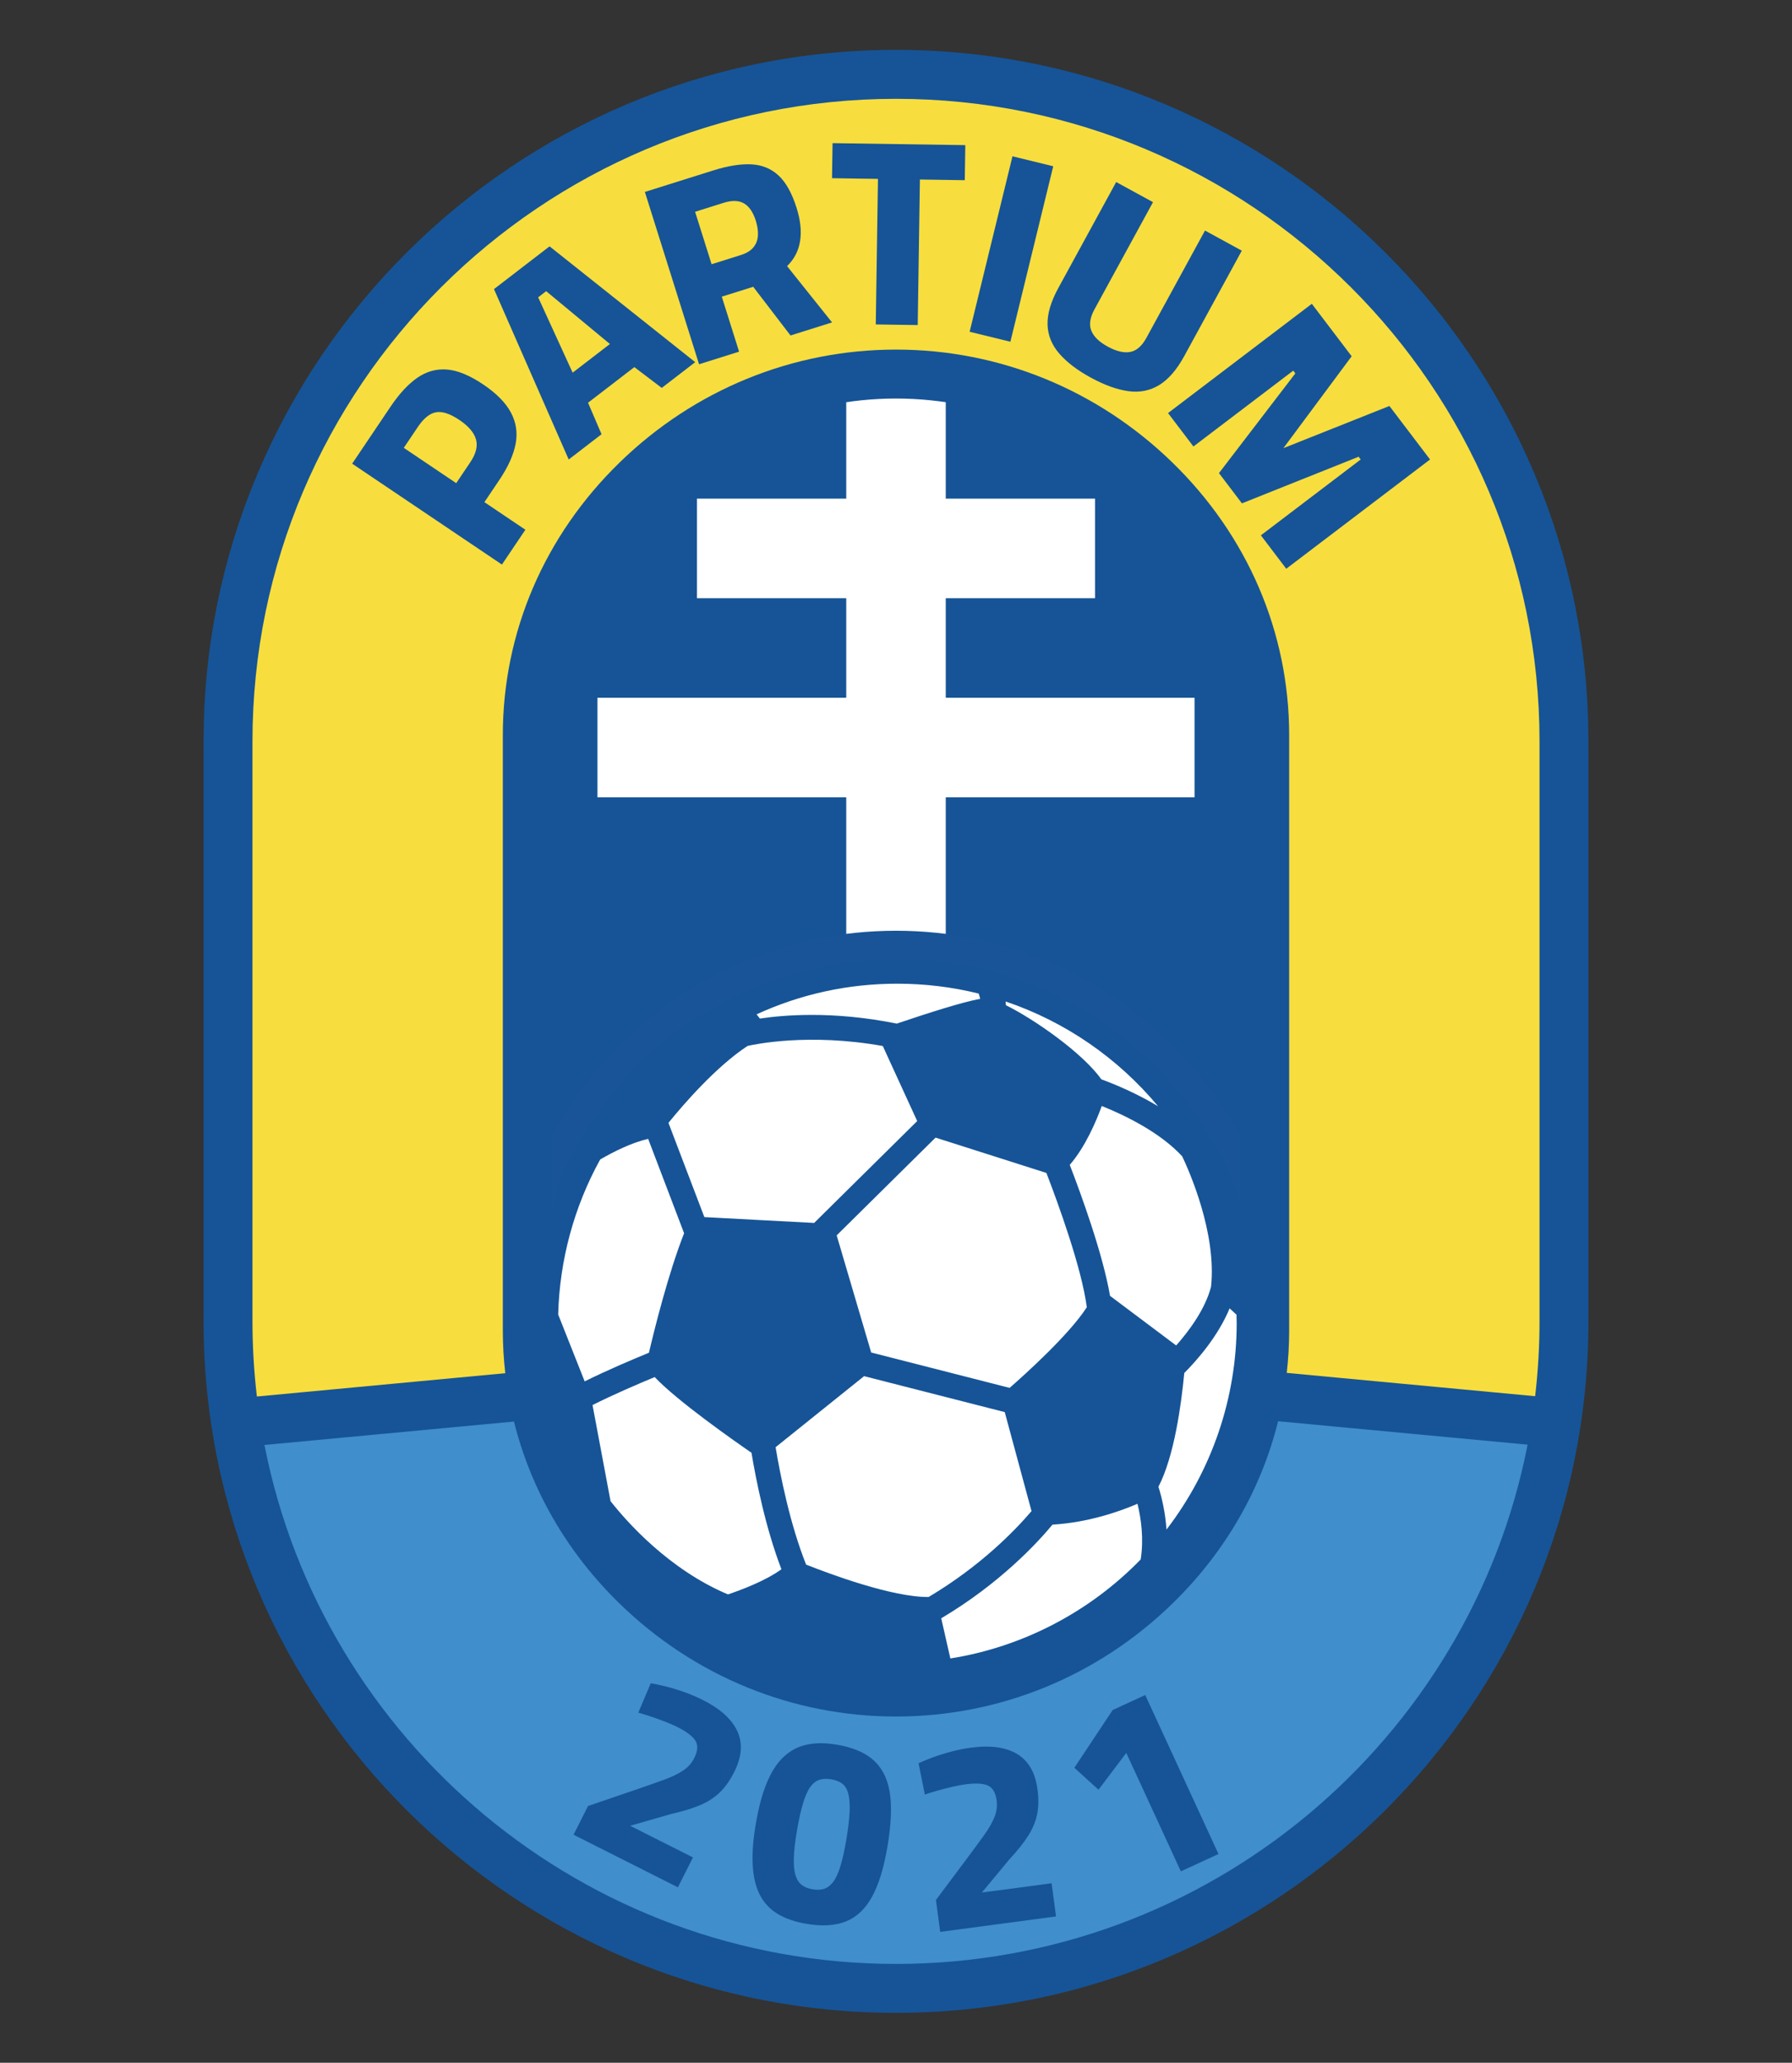 <?xml version="1.0" encoding="UTF-8"?><svg id="a" xmlns="http://www.w3.org/2000/svg" viewBox="0 0 2834.65 3261.72"><rect x="0" y="0" width="2834.65" height="3261.72" fill="#333333" stroke="none"/><defs><style>.b{fill:#fff;}.c{fill:#f7de3e;}.d{fill:#165497;}.e{fill:#185497;}.f{fill:#408ecc;}.g{fill:#817082;}</style></defs><path class="c" d="M1413.05,121.99h0c585.01,0,1059.96,474.95,1059.96,1059.96v1082.19c0,79.1-64.22,143.31-143.31,143.31H496.41c-79.1,0-143.31-64.22-143.31-143.31V1181.95c0-585.01,474.95-1059.96,1059.96-1059.96Z"/><g><path class="g" d="M2000.56,2191.02v-98.72c0,33.67-3.01,66.61-8.48,98.72h8.48Z"/><path class="g" d="M842.56,2191.02c-5.48-32.1-8.49-65.05-8.49-98.72v98.72h8.49Z"/><path class="d" d="M1417.32,591.48h0c-322.12,0-583.24,261.13-583.24,583.24v917.58c0-322.12,261.13-583.24,583.24-583.24s583.24,261.13,583.24,583.24v-917.58c0-322.12-261.13-583.24-583.24-583.24Z"/></g><path class="b" d="M1889.55,1103.34h-393.52v-157.41h236.12v-157.41h-236.12v-157.41c-52.48-52.83-104.95-52.83-157.41,0v157.41h-236.12v157.41h236.12v157.41h-393.53v157.41h393.53v293.89h157.41v-293.89h393.52v-157.41Z"/><path class="f" d="M853.62,2219.27H2003.13l447.78,44.87-34.75,161.73c-142.67,416.86-537.89,716.57-1003.1,716.57h0c-458.07,0-848.27-290.56-996.34-697.43l-44.08-196.59,480.99-29.15Z"/><circle class="b" cx="1417.32" cy="2092.3" r="583.24"/><path class="e" d="M1417.32,2712.87c-342.18,0-620.56-278.39-620.56-620.57s278.38-620.57,620.56-620.57,620.56,278.39,620.56,620.57-278.38,620.57-620.56,620.57Zm0-1166.49c-301.02,0-545.93,244.9-545.93,545.92s244.91,545.92,545.93,545.92,545.93-244.9,545.93-545.92-244.91-545.92-545.93-545.92Z"/><path class="d" d="M1417.32,78.88c-603.96,0-1095.32,490.42-1095.32,1093.22v917.5c0,602.8,491.36,1093.22,1095.32,1093.22s1095.32-490.42,1095.32-1093.22v-917.5c0-602.8-491.36-1093.22-1095.32-1093.22ZM399.38,1172.11c0-560.14,456.64-1015.85,1017.94-1015.85s1017.94,455.71,1017.94,1015.85v917.5c0,39.96-2.4,79.37-6.92,118.14l-392.9-36.86c2.45-21.89,3.81-43.99,3.81-66.3v-942.16c0-162.32-65.74-315.55-185.12-431.48-118.3-114.89-273.44-178.16-436.81-178.16s-318.52,63.27-436.83,178.16c-119.37,115.92-185.11,269.16-185.11,431.48v942.16c0,22.47,1.39,44.74,3.88,66.78l-392.91,36.86c-4.56-38.93-6.98-78.5-6.98-118.63v-917.5Zm1562.5-9.68v942.16c0,288.52-249.38,532.27-544.56,532.27s-544.56-243.75-544.56-532.27v-942.16c0-288.51,249.38-532.26,544.56-532.26s544.56,243.75,544.56,532.26Zm-544.56,1943.03c-494.39,0-907.52-353.57-999-820.62l394.7-37.03c26.88,107.89,84.01,207.21,167.48,288.26,118.31,114.89,273.44,178.17,436.83,178.17s318.52-63.27,436.81-178.17c83.59-81.17,140.77-180.68,167.6-288.75l394.68,37.03c-91.28,467.29-504.53,821.11-999.09,821.11Z"/><path class="d" d="M1419.41,1516.44c-101.83,0-202.11,27.2-289.31,78.29-53.86,26.54-155.83,94.1-233.57,248.32l-20.71,41.1,9.47-6.94c-27.7,68.3-41.72,140.46-41.72,215.08s15.44,153.78,45.74,224.82c30.12,78.42,65.76,116.12,67.26,117.68l1.23,1.24c108.57,145.41,280.85,232.12,461.63,232.12,157.57,0,304.35-62.53,414.04-176.24l5.53,1.06,1.81-8.78c99.63-107.07,154.48-246.12,154.48-391.9,0-317.53-258.33-575.86-575.86-575.86Zm-41.34,622.19l-54.58-185.2,156.41-154.58,175.34,55.88c18.08,46.97,55.85,150.14,63.91,212.35-28.28,43.93-99.28,107.58-122.09,127.52l-218.99-55.97Zm72.78-365.93l-163.03,161.09-173.65-9.23-56.79-149.06c23.52-28.97,74.98-88.6,125.1-121.59,9.97-2.33,96.43-20.92,213.95,.1l54.42,118.69Zm-83.99,403.35l222.47,56.84,42.37,156.56c-26.96,31.61-81.12,87.26-162.79,135.82-57.98,.49-157.72-36.97-193.76-51.21-25.52-63.86-40.86-141.09-48.27-185.67l139.98-112.35Zm503.19-347.58c10.76,22.57,54.71,121.09,45.64,206.24-9.22,35.01-33.82,68.68-55.17,92.83l-104.64-78.48c-11.45-66.86-46.48-162.48-63.69-207.08,24.67-28.53,41.83-68.98,50.64-93.13,36.14,14.53,92,41.4,127.23,79.62Zm-844.78-27.66l56.86,149.24c-25.49,64.79-47.64,154.88-55.61,188.97-25.47,10.44-66.76,27.91-101.66,45.3l-41.91-105.73c2.18-85.76,25.11-170.4,66.42-245.14,20.69-12.04,49.12-26.4,75.9-32.64Zm10.34,376.69c35.54,37.73,126.25,101.21,153.11,119.7,7.14,42.84,22.11,118.47,47.35,184.16-25.04,18.4-64.52,33.07-84.55,39.81-93.24-39.26-159.75-114.43-185.74-147.43l-28.5-151.98c32.21-16.31,72.6-33.6,98.33-44.26Zm706.54-470.81c-29.62-41.62-105.5-94.7-150.96-117.19-.1-1.96-.24-3.92-.44-5.88,94.05,31.77,177.59,89.36,241.14,165.66-35.18-21.22-70.32-35.48-89.74-42.6Zm-323.62-88.1c-51.07-10.36-96.63-13.75-134.37-13.75-34.53,0-62.52,2.84-82.18,5.76l-5.21-6.69c70.12-32.15,144.96-48.44,222.64-48.44,43.49,0,86.76,5.24,128.67,15.59,.99,2.8,1.8,5.61,2.44,8.44-25.91,4.24-83.96,22.84-131.99,39.09Zm70.33,940.36c92.64-54.96,151.9-119.11,176-148.12,57.38-3.39,107.38-21.32,134.46-32.96,5.8,23.74,10.13,55.21,5.05,87.99-80.84,83.28-187.29,138.59-301.08,156.58l-14.42-63.48Zm384.45-387.83c20.8-20.9,53.54-58.33,71.74-102.26l10.88,10.01c.16,4.46,.3,8.93,.3,13.43,0,118.08-39.24,232.83-111.05,326.35-1.75-26.72-7.28-50.23-12.71-67.75,25.08-48.07,36.25-131.12,40.84-179.78Z"/><g><path class="d" d="M793.97,892.72l-236.91-159.54,60.54-89.89c13.92-20.67,28.13-36.01,42.62-46,14.5-10,30.14-14.3,46.95-12.95,16.81,1.37,35.9,9.24,57.27,23.63,20.9,14.08,35.49,28.89,43.77,44.42,8.27,15.53,10.75,32.05,7.4,49.55-3.34,17.5-11.98,36.58-25.9,57.25l-23.46,34.83,64.81,43.64-37.07,55.05Zm-72.33-128.73l22.29-33.1c9.07-13.47,12.06-25.55,8.96-36.25-3.09-10.7-11.84-20.89-26.24-30.59-14.64-9.84-26.93-13.9-36.87-12.17-9.95,1.74-19.54,9.47-28.77,23.17l-22.29,33.1,82.92,55.84Z"/><path class="d" d="M899.58,726.57l-118.18-269.44,87.91-67.6,230.39,183.14-52.94,40.72-43.33-32.91-73.25,56.33,21.35,49.82-51.94,39.95Zm6.24-137.28l58.94-45.33-100.82-83.55-12.65,9.73,54.53,119.15Z"/><path class="d" d="M1105.8,575.98l-85.71-272.47,108.18-34.02c22.97-7.23,42.96-10.44,59.95-9.62s31.37,6.65,43.14,17.48c11.78,10.83,21.36,28,28.75,51.5,6.14,19.51,7.96,36.98,5.49,52.44-2.48,15.46-9.34,28.63-20.6,39.5l71.16,89.02-65.71,20.67-59-76.99-49.69,15.62,27.35,86.95-63.31,19.92Zm19.82-158.15l46.48-14.62c8.81-2.77,15.39-6.82,19.73-12.15,4.34-5.33,6.7-11.57,7.09-18.74,.39-7.17-.72-14.9-3.32-23.18-4.29-13.62-10.55-22.81-18.79-27.56-8.25-4.74-19.05-5.01-32.41-.81l-44.87,14.12,26.09,82.93Z"/><path class="d" d="M1385.33,513.03l3.47-230.16-72.66-1.09,.83-55.44,210,3.16-.84,55.44-70.98-1.07-3.46,230.15-66.36-.99Z"/><path class="d" d="M1533.8,524.62l67.78-277.46,64.47,15.75-67.78,277.46-64.47-15.75Z"/><path class="d" d="M1725.45,597.11c-21.38-11.68-38-24.34-49.84-37.99-11.85-13.66-18.03-28.92-18.55-45.79-.52-16.87,5.2-36.24,17.15-58.12l91.41-167.36,58.25,31.81-92.62,169.57c-7.11,13.03-8.78,24.24-4.98,33.66,3.79,9.41,12.45,17.8,25.97,25.18,13.76,7.52,25.63,10.33,35.6,8.44,9.97-1.9,18.51-9.35,25.63-22.38l92.62-169.57,58.24,31.81-91.01,166.63c-11.81,21.62-25.03,36.9-39.63,45.83-14.62,8.93-30.9,12.17-48.85,9.69-17.96-2.47-37.75-9.62-59.37-21.43Z"/><path class="d" d="M1847.65,653.15l227.45-172.77,63.01,82.96-107.99,145.32,167.69-66.71,64.28,84.62-227.45,172.77-40.14-52.85,157.88-119.92-3.3-4.35-184.54,73.72-36.33-47.83,120.77-157.67-3.3-4.35-157.88,119.92-40.15-52.85Z"/></g><g><path class="d" d="M907.29,2901.16l22.87-45.39,77.85-26.62c16.67-5.71,30.96-10.74,42.88-15.08,11.91-4.35,21.75-9.1,29.53-14.28,7.78-5.17,13.69-11.76,17.72-19.76,5.67-11.25,6.29-20.41,1.87-27.52-4.43-7.08-13.89-14.28-28.39-21.59-6-3.02-12.88-6.02-20.64-8.99-7.76-2.97-15.26-5.65-22.51-8.05-7.26-2.4-13.52-4.3-18.77-5.69l19.68-46.52c6.38,1.01,14.17,2.67,23.37,4.95,9.2,2.28,18.99,5.26,29.37,8.92,10.38,3.67,20.32,7.89,29.83,12.68,27.5,13.86,45.65,30.29,54.42,49.29,8.77,19,7.1,40.5-4.99,64.51-6.68,13.26-14.29,24.01-22.83,32.24-8.55,8.24-18.9,14.94-31.06,20.1-12.17,5.15-27.27,9.77-45.31,13.85l-65.43,18.77,99.4,50.09-23.82,47.26-165.04-83.16Z"/><path class="d" d="M1276.21,3042.15c-18.23-3.09-33.47-8.29-45.72-15.61-12.26-7.32-21.66-17.22-28.21-29.69-6.56-12.46-10.41-27.96-11.54-46.46-1.13-18.51,.42-40.33,4.67-65.46,4.43-26.23,10.25-48.1,17.48-65.63,7.22-17.52,16.06-31.22,26.53-41.1,10.47-9.88,22.64-16.34,36.51-19.4,13.86-3.04,29.76-3.07,47.71-.03,18.78,3.17,34.28,8.5,46.51,15.95,12.22,7.46,21.59,17.56,28.11,30.3,6.51,12.75,10.15,28.55,10.95,47.43,.79,18.88-1.04,41.43-5.46,67.66-5.69,33.69-13.85,60.14-24.48,79.36-10.63,19.23-24.39,32.16-41.27,38.82-16.89,6.66-37.48,7.94-61.78,3.84Zm9.23-54.67c6.62,1.12,12.55,.92,17.78-.62,5.22-1.53,10.01-5.05,14.35-10.57,4.34-5.52,8.21-13.74,11.62-24.67,3.41-10.92,6.58-25.09,9.52-42.48,3.08-18.23,4.83-33.27,5.28-45.12,.44-11.85-.31-21.28-2.26-28.28-1.94-6.99-5.12-12.15-9.53-15.46-4.41-3.29-10.21-5.56-17.39-6.77-6.9-1.17-13.05-.93-18.44,.72-5.39,1.64-10.21,5.38-14.46,11.18-4.25,5.82-8.12,14.46-11.62,25.94-3.5,11.49-6.79,26.33-9.87,44.56-2.94,17.39-4.52,31.82-4.76,43.29-.24,11.46,.79,20.51,3.08,27.14,2.28,6.64,5.65,11.54,10.08,14.7,4.43,3.16,9.97,5.3,16.6,6.42Z"/><path class="d" d="M1487.23,3054.75l-6.71-50.38,49.28-65.89c10.55-14.12,19.51-26.33,26.9-36.64,7.38-10.3,12.83-19.78,16.34-28.44,3.51-8.66,4.67-17.42,3.49-26.32-1.66-12.49-6.32-20.41-13.97-23.77-7.65-3.36-19.53-3.97-35.63-1.82-6.66,.89-14.03,2.29-22.11,4.21-8.08,1.93-15.79,3.95-23.13,6.06-7.35,2.1-13.59,4.07-18.71,5.88l-9.99-49.53c5.85-2.75,13.21-5.79,22.1-9.09,8.88-3.3,18.64-6.36,29.29-9.2,10.64-2.83,21.23-4.94,31.78-6.35,30.53-4.07,54.78-.73,72.74,10.02,17.96,10.74,28.71,29.44,32.26,56.08,1.96,14.72,1.73,27.88-.67,39.51-2.41,11.61-7.18,22.98-14.31,34.11-7.14,11.12-17,23.45-29.6,36.99l-43.45,52.4,110.34-14.69,6.99,52.46-183.2,24.4Z"/><path class="d" d="M1867.92,2959.08l-86.33-187.3-43.95,58.18-38.18-34.67,60.6-91.29,51.5-23.74,115.87,251.38-59.51,27.43Z"/></g></svg>